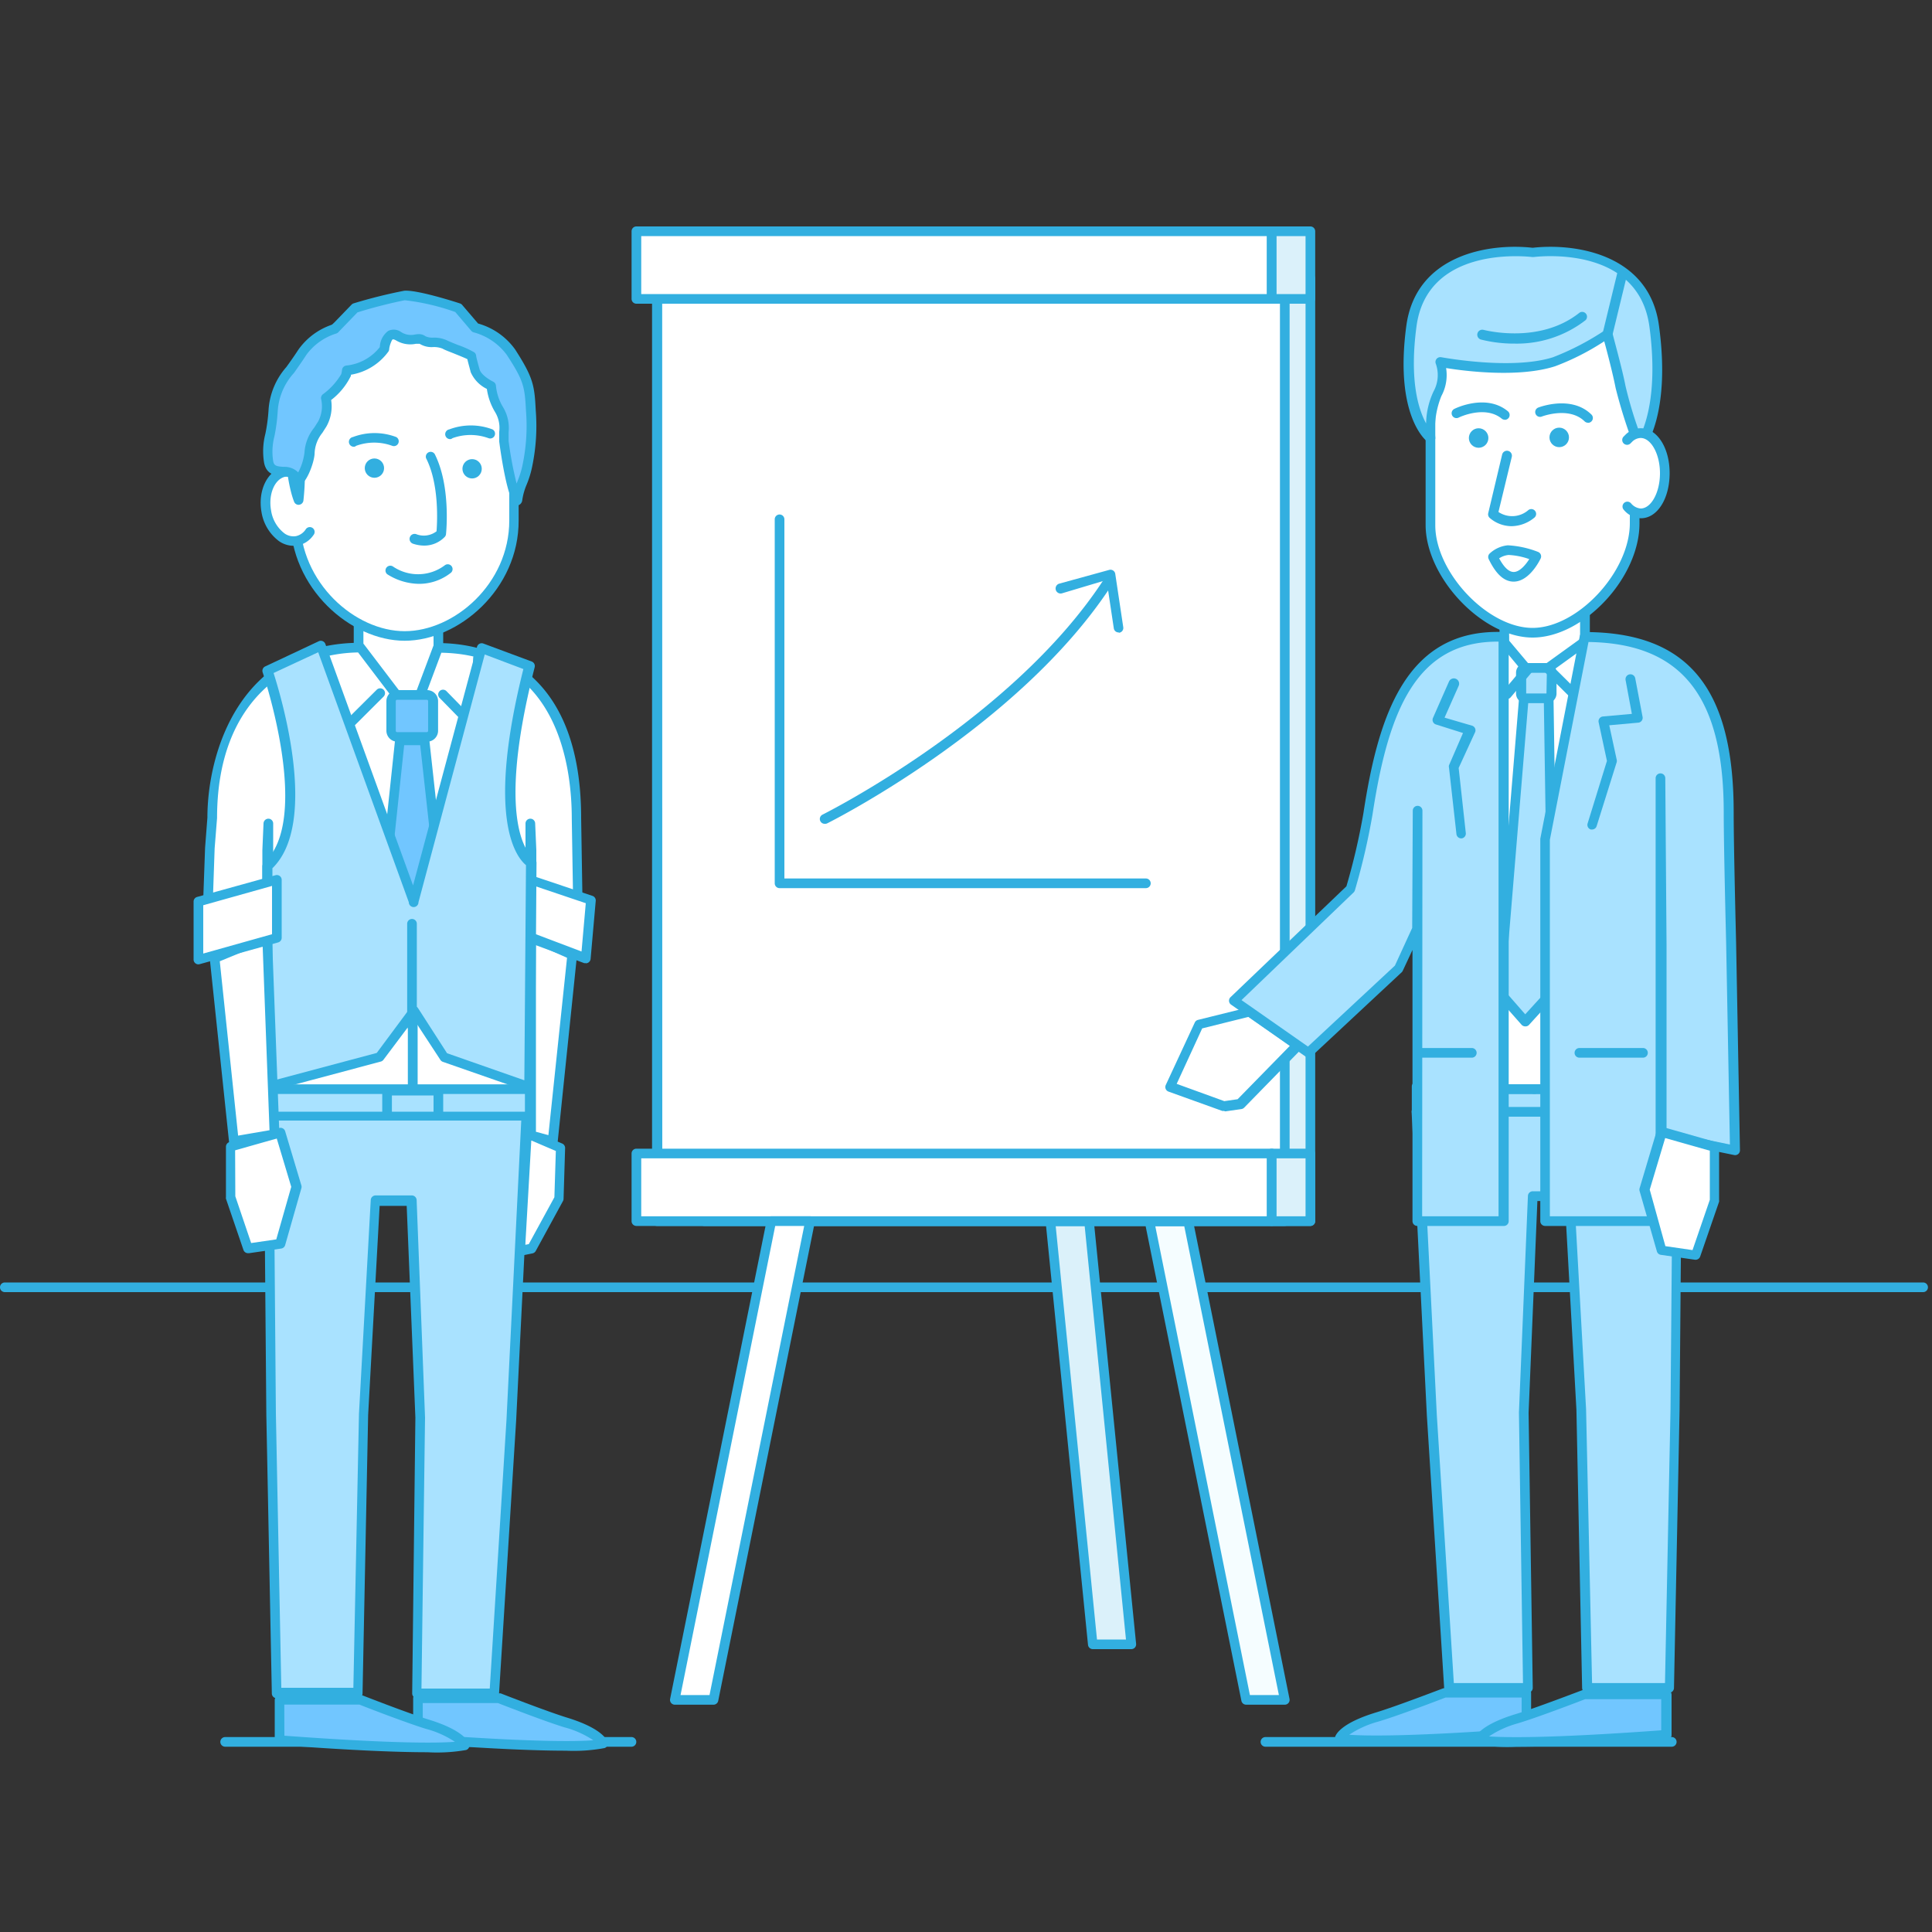 <svg id="Layer_1" data-name="Layer 1" xmlns="http://www.w3.org/2000/svg" viewBox="0 0 200 200"><rect x="0" y="0" width="200" height="200" fill="#333333" stroke="none"/><defs><style>.cls-1{fill:#32afe0;}.cls-2{fill:#dbf1fa;}.cls-3{fill:#f5fdff;}.cls-4{fill:#fff;}.cls-5{fill:#a9e2ff;}.cls-6{fill:#71c6ff;}.cls-7{fill:#3994d8;}.cls-8{fill:#136fb2;}.cls-9{fill:#99d6ff;}</style></defs><title>237</title><path class="cls-1" d="M199.08,133.76H.5a.5.5,0,1,1,0-1H199.08a.5.5,0,0,1,0,1Z"/><path class="cls-1" d="M65.37,180.82H23.31a.5.5,0,0,1,0-1H65.37a.5.5,0,0,1,0,1Z"/><path class="cls-1" d="M173.06,180.82H131a.5.5,0,1,1,0-1h42.06a.5.5,0,0,1,0,1Z"/><polygon class="cls-2" points="113.11 170.22 117.13 170.22 103.61 35.06 99.59 35.06 113.11 170.22"/><path class="cls-1" d="M117.13,170.72h-4a.5.5,0,0,1-.5-.45L99.09,35.11a.5.5,0,0,1,.5-.55h4a.5.5,0,0,1,.5.45l13.52,135.16a.5.5,0,0,1-.5.55Zm-3.57-1h3L103.16,35.56h-3Z"/><polygon class="cls-3" points="128.97 175.97 132.99 175.97 122.98 126.41 118.96 126.41 128.97 175.97"/><path class="cls-1" d="M133,176.47h-4a.5.5,0,0,1-.49-.4l-10-49.56a.5.5,0,0,1,.49-.6h4a.5.5,0,0,1,.49.4l10,49.56a.5.5,0,0,1-.49.6Zm-3.61-1h3l-9.8-48.56h-3Z"/><polygon class="cls-4" points="30.83 116.68 51.02 116.68 51.02 69.89 41.01 67.83 30.83 69.89 30.83 116.68"/><path class="cls-1" d="M51,117.18H30.83a.5.5,0,0,1-.5-.5V69.89a.5.5,0,0,1,.4-.49l10.18-2.06a.49.49,0,0,1,.2,0l10,2.06a.5.5,0,0,1,.4.49v46.79A.5.5,0,0,1,51,117.18Zm-19.69-1H50.52V70.29l-9.52-2-9.67,2Z"/><polygon class="cls-4" points="37.12 69.78 41.25 77.93 45.38 69.78 45.38 63.38 37.12 63.38 37.12 69.78"/><path class="cls-1" d="M41.25,78.43a.5.5,0,0,1-.45-.27L36.67,70a.5.5,0,0,1-.05-.23v-6.4a.5.5,0,0,1,.5-.5h8.26a.5.5,0,0,1,.5.5v6.4a.5.5,0,0,1-.05.23l-4.13,8.15A.5.5,0,0,1,41.25,78.43Zm-3.63-8.77,3.63,7.16,3.63-7.16V63.88H37.62Z"/><rect class="cls-5" x="27.65" y="112.58" width="27.19" height="3.1" transform="translate(82.5 228.26) rotate(-180)"/><path class="cls-1" d="M54.84,116.18H27.65a.5.5,0,0,1-.5-.5v-3.1a.5.5,0,0,1,.5-.5H54.84a.5.5,0,0,1,.5.5v3.1A.5.5,0,0,1,54.84,116.18Zm-26.69-1H54.34v-2.1H28.15Z"/><path class="cls-4" d="M45.36,67l-2.63,7v38.68H54.9V85.25L55,88v9.15l4.67,1.69.14-6.12-.13-8C59.7,77.54,57.24,67,45.36,67Z"/><path class="cls-1" d="M54.9,113.25H42.72a.5.5,0,0,1-.5-.5V74.07a.5.5,0,0,1,0-.18l2.63-7a.5.5,0,0,1,.47-.32c4.46,0,14.84,1.77,14.84,18.14l.13,8-.14,6.14a.5.5,0,0,1-.67.46l-4.12-1.5v14.93A.5.5,0,0,1,54.9,113.25Zm-11.68-1H54.4v-27a.5.5,0,0,1,1,0L55.52,88V96.8l3.68,1.34.12-5.42-.13-8c0-5.11-1.32-16.93-13.5-17.15l-2.48,6.62Z"/><polygon class="cls-4" points="54.49 117.32 53.8 129.47 55.02 129.23 57.84 124.07 58 118.82 54.49 117.32"/><path class="cls-1" d="M53.8,130a.5.5,0,0,1-.5-.53l.7-12.15a.5.5,0,0,1,.69-.43l3.51,1.49a.5.5,0,0,1,.3.48l-.16,5.25a.5.5,0,0,1-.06.22l-2.82,5.17a.5.5,0,0,1-.34.25L53.9,130ZM55,118.06l-.62,10.8.36-.07,2.65-4.85.15-4.79Z"/><path class="cls-4" d="M37.32,67l5.41,7.11v38.6H27.78V85.25L27.65,88v9.15l-6.31,1.51.39-10.88.24-3.1C22,77.54,25.44,67,37.32,67Z"/><path class="cls-1" d="M42.72,113.25H27.78a.5.5,0,0,1-.5-.5v-15l-5.82,1.39a.5.5,0,0,1-.62-.5l.39-10.88.24-3.12c0-6.7,3.34-18.1,15.84-18.1a.5.5,0,0,1,.4.2l5.41,7.11a.5.5,0,0,1,.1.3v38.6A.5.5,0,0,1,42.72,113.25Zm-14.45-1H42.22V74.32l-5.15-6.78c-6.79.11-14.6,4.64-14.6,17.14l-.25,3.14L21.87,98l5.29-1.27V88l.12-2.77a.51.51,0,0,1,.51-.48.5.5,0,0,1,.49.5Z"/><path class="cls-1" d="M49.21,75.82a.5.5,0,0,1-.36-.15l-3.37-3.45a.5.5,0,0,1,.71-.7l2.56,2.62.23-6a.5.5,0,1,1,1,0l-.28,7.14a.5.5,0,0,1-.5.48Z"/><path class="cls-1" d="M35.19,76.41l-.14,0A.5.5,0,0,1,34.7,76L33,67.93a.5.5,0,1,1,1-.2l1.48,7.17L39,71.4a.5.5,0,0,1,.71.71l-4.17,4.16A.5.5,0,0,1,35.19,76.41Z"/><polygon class="cls-4" points="59.23 98.84 57.2 118.15 54.98 117.55 54.98 96.94 59.23 98.84"/><path class="cls-1" d="M57.2,118.65l-.13,0L54.85,118a.5.5,0,0,1-.37-.48V96.95a.5.5,0,0,1,.7-.46l4.26,1.9a.5.5,0,0,1,.29.51l-2,19.31a.5.5,0,0,1-.21.36A.51.51,0,0,1,57.2,118.65Zm-1.72-1.49,1.29.35L58.7,99.15l-3.22-1.44Z"/><rect class="cls-6" x="40.48" y="71.94" width="4.34" height="4.34" rx="0.64" ry="0.64" transform="translate(85.3 148.23) rotate(-180)"/><path class="cls-1" d="M44.18,76.78H41.12A1.14,1.14,0,0,1,40,75.65V72.58a1.14,1.14,0,0,1,1.14-1.14h3.07a1.14,1.14,0,0,1,1.14,1.14v3.07A1.14,1.14,0,0,1,44.18,76.78Zm-3.07-4.34a.14.14,0,0,0-.14.14v3.07a.14.14,0,0,0,.14.14h3.07a.14.14,0,0,0,.14-.14V72.58a.14.14,0,0,0-.14-.14Z"/><polygon class="cls-6" points="38.94 99.89 42.72 104.15 46.51 99.89 43.94 76.64 41.39 76.64 38.94 99.89"/><path class="cls-1" d="M42.72,104.65a.5.5,0,0,1-.37-.17l-3.79-4.26a.5.5,0,0,1-.12-.38L40.9,76.58a.5.5,0,0,1,.5-.45h2.54a.5.5,0,0,1,.5.44L47,99.84a.5.5,0,0,1-.12.39l-3.79,4.26A.5.5,0,0,1,42.72,104.65Zm-3.27-4.93,3.27,3.68L46,99.73l-2.5-22.59H41.84Z"/><polygon class="cls-4" points="60.64 99.19 54.94 97.08 54.94 91.08 61.17 93.18 60.64 99.19"/><path class="cls-1" d="M60.64,99.7a.5.5,0,0,1-.17,0l-5.69-2.11a.5.5,0,0,1-.33-.47v-6a.5.5,0,0,1,.66-.47l6.22,2.09a.5.5,0,0,1,.34.52l-.53,6a.5.5,0,0,1-.5.46Zm-5.19-3L60.2,98.5l.44-5-5.19-1.75Z"/><rect class="cls-5" x="40.07" y="112.9" width="5.31" height="2.78" transform="translate(85.45 228.58) rotate(-180)"/><path class="cls-1" d="M45.38,116.18H40.07a.5.5,0,0,1-.5-.5V112.9a.5.5,0,0,1,.5-.5h5.31a.5.5,0,0,1,.5.5v2.78A.5.5,0,0,1,45.38,116.18Zm-4.81-1h4.31V113.4H40.57Z"/><path class="cls-5" d="M49.87,67l-7,26.23L33.22,66.83,27.7,69.4s5.28,15.49,0,20.26l0,22.83L39.3,109.4l3.57-4.8L46,109.4l8.84,3.08L55,89.25S50.23,87,54.84,68.9Z"/><path class="cls-1" d="M54.84,113a.48.48,0,0,1-.16,0l-8.84-3.08a.5.5,0,0,1-.25-.2l-2.75-4.2L39.7,109.7a.5.5,0,0,1-.27.19L27.78,113a.51.51,0,0,1-.43-.09.5.5,0,0,1-.19-.4l0-22.82a.5.5,0,0,1,.17-.37c5-4.49-.09-19.57-.14-19.72a.5.5,0,0,1,.26-.61L33,66.38a.5.5,0,0,1,.68.28l9.08,25,6.62-24.7a.5.5,0,0,1,.66-.34l5,1.86a.5.5,0,0,1,.31.59c-4.4,17.24-.12,19.76-.08,19.78a.52.52,0,0,1,.27.45l-.18,23.23a.5.5,0,0,1-.5.5ZM28.2,89.88l0,22L39,109l3.46-4.66a.51.51,0,0,1,.42-.2.5.5,0,0,1,.4.23l3,4.66,8,2.8.17-22.27c-1-.83-4.16-4.76-.27-20.3l-4-1.51L43.32,93.4a.5.5,0,0,1-1,0L32.94,67.52l-4.62,2.15C29.14,72.24,33,85.2,28.2,89.88Z"/><line class="cls-7" x1="42.65" y1="106.19" x2="42.65" y2="95.63"/><path class="cls-1" d="M42.65,106.69a.5.5,0,0,1-.5-.5V95.63a.5.5,0,0,1,1,0v10.56A.5.5,0,0,1,42.65,106.69Z"/><polygon class="cls-5" points="28.64 175.3 37.07 175.3 37.66 146.45 38.87 124.33 42.62 124.33 43.54 146.76 43.12 175.3 51.17 175.3 52.93 147.07 54.49 115.58 27.8 115.58 28.06 146.45 28.64 175.3"/><path class="cls-1" d="M51.17,175.8h-8a.5.5,0,0,1-.5-.51L43,146.75l-.9-21.92h-2.8l-1.19,21.65-.58,28.83a.5.5,0,0,1-.5.49H28.64a.5.5,0,0,1-.5-.49l-.57-28.85-.26-30.88a.5.5,0,0,1,.5-.5H54.49a.5.5,0,0,1,.5.52l-1.56,31.49-1.77,28.24A.5.5,0,0,1,51.17,175.8Zm-7.54-1H50.7L52.43,147l1.53-31H28.31l.25,30.37.56,28.35h7.46l.58-28.36,1.22-22.14a.5.5,0,0,1,.5-.47h3.75a.5.5,0,0,1,.5.48L44,146.74Z"/><path class="cls-6" d="M43.26,180V175.8h8.39s4.71,1.85,6.93,2.53c3.53,1.08,3.83,2.19,3.83,2.19S60.21,181.25,43.26,180Z"/><path class="cls-1" d="M58.57,181.23c-2.81,0-7.52-.16-15.34-.75a.5.5,0,0,1-.46-.5V175.8a.5.5,0,0,1,.5-.5h8.39a.51.51,0,0,1,.18,0s4.72,1.85,6.9,2.52c3.6,1.11,4.1,2.3,4.17,2.53a.5.5,0,0,1-.33.61A17.44,17.44,0,0,1,58.57,181.23Zm-14.8-1.71c11.53.85,16,.76,17.65.63a10.05,10.05,0,0,0-3-1.34c-2.08-.64-6.21-2.25-6.88-2.51H43.76Z"/><path class="cls-6" d="M28.93,180.15V176h8.39s4.71,1.85,6.93,2.53c3.53,1.08,3.83,2.19,3.83,2.19S45.88,181.42,28.93,180.15Z"/><path class="cls-1" d="M44.24,181.39c-2.81,0-7.52-.16-15.34-.75a.5.5,0,0,1-.46-.5V176a.5.5,0,0,1,.5-.5h8.39a.51.51,0,0,1,.18,0s4.72,1.85,6.9,2.52c3.6,1.11,4.1,2.3,4.17,2.53a.5.5,0,0,1-.33.61A17.44,17.44,0,0,1,44.24,181.39Zm-14.8-1.71c11.54.85,16,.76,17.65.63a10.05,10.05,0,0,0-3-1.34c-2.08-.64-6.21-2.24-6.88-2.51H29.43Z"/><path class="cls-4" d="M41.89,65.83h0c5.25,0,11.34-5.08,11.34-12V42.67c0-5.92-4.58-10.77-10.19-10.77H40.74c-5.6,0-10.19,4.85-10.19,10.77v11C30.55,60.55,36.52,65.83,41.89,65.83Z"/><path class="cls-1" d="M41.89,66.33c-5.59,0-11.84-5.42-11.84-12.67v-11c0-6.21,4.79-11.27,10.69-11.27H43c5.89,0,10.69,5.05,10.69,11.27v11.2C53.72,61,47.47,66.33,41.89,66.33ZM40.74,32.4c-5.34,0-9.69,4.61-9.69,10.27v11c0,6.68,5.72,11.67,10.84,11.67s10.83-4.9,10.83-11.46V42.67C52.72,37,48.38,32.4,43,32.4Z"/><circle class="cls-1" cx="48.87" cy="48.53" r="1" transform="translate(-20 48.77) rotate(-45)"/><circle class="cls-1" cx="38.76" cy="48.46" r="1"/><path class="cls-1" d="M43.39,60.44a6.26,6.26,0,0,1-3.31-1,.5.5,0,0,1,.58-.81,4.61,4.61,0,0,0,5.41-.13.5.5,0,0,1,.61.79A5.3,5.3,0,0,1,43.39,60.44Z"/><path class="cls-1" d="M43.9,56.48a3.7,3.7,0,0,1-1.13-.19.5.5,0,0,1,.3-1A2.16,2.16,0,0,0,45.19,55c.07-.88.3-4.86-1.08-7.56A.5.5,0,0,1,45,47c1.68,3.31,1.19,8.1,1.17,8.3a.5.5,0,0,1-.12.27A2.94,2.94,0,0,1,43.9,56.48Z"/><path class="cls-1" d="M46.68,45.45a.5.5,0,0,1-.17-1,6.33,6.33,0,0,1,4.47,0,.5.5,0,0,1-.41.91h0a5.43,5.43,0,0,0-3.73,0A.49.49,0,0,1,46.68,45.45Z"/><path class="cls-1" d="M36.71,46.24a.5.5,0,0,1-.17-1,6.33,6.33,0,0,1,4.47,0,.5.5,0,0,1-.41.91h0a5.43,5.43,0,0,0-3.73,0A.49.49,0,0,1,36.71,46.24Z"/><path class="cls-4" d="M32,55.08a2.11,2.11,0,0,1-1.3.89c-1.39.27-2.81-1.1-3.16-3.07s.49-3.79,1.88-4.06a2,2,0,0,1,1.52.33"/><path class="cls-1" d="M30.37,56.5a2.64,2.64,0,0,1-1.5-.49,4.68,4.68,0,0,1-1.8-3c-.4-2.23.62-4.31,2.27-4.64a2.54,2.54,0,0,1,1.89.4.5.5,0,1,1-.54.84,1.57,1.57,0,0,0-1.15-.26c-1.1.22-1.78,1.81-1.48,3.48a3.67,3.67,0,0,0,1.38,2.38,1.59,1.59,0,0,0,1.2.29,1.62,1.62,0,0,0,1-.69.5.5,0,1,1,.81.58,2.6,2.6,0,0,1-1.61,1.08A2.37,2.37,0,0,1,30.37,56.5Z"/><path class="cls-8" d="M30.91,51.76a24.41,24.41,0,0,0,0-5.68c-.43-1.88-.3-2.41-.69-2.09S29.91,49.28,30.91,51.76Z"/><path class="cls-1" d="M30.91,52.26a.5.5,0,0,1-.46-.31c-.85-2.11-1.36-7.71-.58-8.34a.67.67,0,0,1,.68-.16c.36.14.42.46.53,1.11.06.34.14.8.28,1.41a24.47,24.47,0,0,1,.05,5.84.5.5,0,0,1-.43.44Z"/><path class="cls-6" d="M28.26,42.53c.14-2.53,1.22-3.22,3-6.06A6.45,6.45,0,0,1,34.69,34l0,0,2-2.12s3.89-1.15,5.13-1.29,5.57,1.29,5.57,1.29l1.74,2a6.63,6.63,0,0,1,3.71,2.53c1.83,2.84,1.91,3.53,2,6.06a20,20,0,0,1-.34,5.6c-.34,1.74-.84,2.1-1.05,3.64-.11.81-1.33-4.79-1.4-6.09s.23-2-.51-3.27a5.68,5.68,0,0,1-.8-2.44s-1.4-.65-1.67-1.57c0-.16-.35-1.29-.38-1.51-.42-.3-2.14-.89-2.78-1.21s-1.72,0-2.27-.45-1.17.38-2.52-.41-1.45,1.31-1.45,1.31a5.53,5.53,0,0,1-3.9,2.23,3.57,3.57,0,0,1-.1.52c-.27.92-2.08,2.35-2.08,2.35a3.87,3.87,0,0,1-.37,2.68c-.75,1.23-1.22,1.66-1.29,3s-1.27,3.59-1.38,2.79c-.21-1.53-2.52-.08-2.86-1.83S28.13,45.06,28.26,42.53Z"/><path class="cls-1" d="M53.52,52.34h0c-1,0-1.84-6.58-1.84-6.64,0-.36,0-.68,0-1a3.16,3.16,0,0,0-.44-2.06,6.33,6.33,0,0,1-.84-2.38,3.48,3.48,0,0,1-1.68-1.75c0-.06-.24-.87-.34-1.33-.3-.15-.88-.38-1.32-.56s-1-.38-1.25-.53a2.4,2.4,0,0,0-1-.16,2.34,2.34,0,0,1-1.37-.34c-.05,0-.13,0-.39,0A2.85,2.85,0,0,1,41,35.24c-.16-.09-.29-.13-.36-.1s-.32.6-.35,1a.51.51,0,0,1-.08.25,6,6,0,0,1-3.88,2.4c0,.08,0,.15-.05.21a7,7,0,0,1-2,2.41,4.25,4.25,0,0,1-.49,2.74l-.42.66a3.56,3.56,0,0,0-.8,2.07c0,.92-.89,3.39-1.74,3.43a.6.6,0,0,1-.63-.6c0-.28-.12-.34-.86-.4s-1.75-.12-2-1.4a7.26,7.26,0,0,1,.13-3,17.75,17.75,0,0,0,.33-2.47h0A7.42,7.42,0,0,1,29.64,38c.37-.51.79-1.1,1.26-1.82a7,7,0,0,1,3.5-2.58l2-2.07a.5.5,0,0,1,.22-.13,52.32,52.32,0,0,1,5.21-1.3c1.3-.13,5.33,1.16,5.78,1.31a.5.5,0,0,1,.23.15l1.65,1.93a7.06,7.06,0,0,1,3.84,2.69c1.87,2.91,2,3.7,2.13,6.3a20.49,20.49,0,0,1-.35,5.72,10.08,10.08,0,0,1-.58,1.94,6.46,6.46,0,0,0-.47,1.67A.62.62,0,0,1,53.52,52.34ZM43.35,34.59a1.14,1.14,0,0,1,.7.22,1.69,1.69,0,0,0,.81.14,3.22,3.22,0,0,1,1.38.27c.26.13.71.31,1.16.49a9.78,9.78,0,0,1,1.69.76.5.5,0,0,1,.2.35c0,.17.3,1.21.36,1.43.17.57,1.09,1.11,1.4,1.26a.5.5,0,0,1,.29.43,5.24,5.24,0,0,0,.73,2.2,4.14,4.14,0,0,1,.58,2.6c0,.27,0,.57,0,.9a37.66,37.66,0,0,0,.83,4.42l.1-.27A9.06,9.06,0,0,0,54.12,48a19.64,19.64,0,0,0,.33-5.47c-.13-2.48-.22-3.1-2-5.81a6.28,6.28,0,0,0-3.43-2.32.5.5,0,0,1-.24-.16l-1.65-1.94a23.3,23.3,0,0,0-5.23-1.22A49.65,49.65,0,0,0,37,32.34l-1.93,2a.56.56,0,0,1-.24.18,6.05,6.05,0,0,0-3.12,2.22c-.48.74-.91,1.34-1.28,1.87a6.47,6.47,0,0,0-1.68,3.95h0a18.61,18.61,0,0,1-.34,2.6,6.31,6.31,0,0,0-.13,2.58c.09.46.3.54,1.08.59a2,2,0,0,1,1.51.57,5.85,5.85,0,0,0,.65-2.06,4.53,4.53,0,0,1,1-2.56l.41-.64a3.35,3.35,0,0,0,.32-2.3.5.5,0,0,1,.17-.52,7,7,0,0,0,1.91-2.1,3.11,3.11,0,0,0,.08-.45.5.5,0,0,1,.46-.43,5.06,5.06,0,0,0,3.45-1.91,2.17,2.17,0,0,1,.86-1.67,1.3,1.3,0,0,1,1.34.11,1.86,1.86,0,0,0,1.43.26A2.87,2.87,0,0,1,43.35,34.59Zm-12.19,15h0Zm-2.89-7.06h0Z"/><polygon class="cls-4" points="29 117.25 30.68 122.86 29 128.75 25.67 129.23 23.85 123.93 23.85 118.71 29 117.25"/><path class="cls-1" d="M25.67,129.73a.5.5,0,0,1-.47-.34l-1.81-5.3a.51.51,0,0,1,0-.16v-5.22a.5.5,0,0,1,.36-.48l5.15-1.46a.5.5,0,0,1,.62.34l1.68,5.61a.51.51,0,0,1,0,.28l-1.68,5.89a.5.5,0,0,1-.41.36l-3.33.48Zm-1.31-5.89L26,128.68l2.6-.38,1.55-5.44-1.5-5-4.31,1.22Z"/><polygon class="cls-4" points="22.21 99.19 24.21 118.15 28.42 117.41 27.65 96.94 22.21 99.19"/><path class="cls-1" d="M24.21,118.65a.5.5,0,0,1-.5-.45l-2-19a.5.5,0,0,1,.31-.51l5.44-2.25a.5.5,0,0,1,.69.44l.77,20.47a.5.5,0,0,1-.41.51l-4.21.74ZM22.75,99.51l1.9,18.05L27.9,117l-.72-19.31Z"/><polygon class="cls-4" points="20.54 99.33 28.66 97.08 28.66 91.08 20.54 93.33 20.54 99.33"/><path class="cls-1" d="M20.54,99.83a.5.5,0,0,1-.5-.5v-6a.5.5,0,0,1,.37-.48l8.12-2.25a.5.5,0,0,1,.63.48v6a.5.5,0,0,1-.37.48l-8.12,2.25Zm.5-6.12v5l7.12-2v-5Z"/><rect class="cls-2" x="72.88" y="28.81" width="62.77" height="97.6"/><path class="cls-1" d="M135.65,126.91H72.88a.5.5,0,0,1-.5-.5V28.81a.5.5,0,0,1,.5-.5h62.77a.5.5,0,0,1,.5.5v97.6A.5.5,0,0,1,135.65,126.91Zm-62.27-1h61.77V29.31H73.38Z"/><rect class="cls-4" x="68.05" y="28.81" width="64.94" height="97.6"/><path class="cls-1" d="M133,126.91H68a.5.5,0,0,1-.5-.5V28.81a.5.5,0,0,1,.5-.5H133a.5.5,0,0,1,.5.5v97.6A.5.5,0,0,1,133,126.91Zm-64.44-1h63.94V29.31H68.55Z"/><rect class="cls-4" x="65.88" y="23.94" width="65.77" height="7"/><path class="cls-1" d="M131.65,31.44H65.88a.5.5,0,0,1-.5-.5v-7a.5.5,0,0,1,.5-.5h65.77a.5.5,0,0,1,.5.5v7A.5.5,0,0,1,131.65,31.44Zm-65.27-1h64.77v-6H66.38Z"/><rect class="cls-2" x="131.65" y="23.94" width="4" height="7"/><path class="cls-1" d="M135.65,31.44h-4a.5.5,0,0,1-.5-.5v-7a.5.5,0,0,1,.5-.5h4a.5.5,0,0,1,.5.5v7A.5.5,0,0,1,135.65,31.44Zm-3.5-1h3v-6h-3Z"/><rect class="cls-4" x="65.88" y="119.41" width="65.77" height="7"/><path class="cls-1" d="M131.65,126.91H65.88a.5.5,0,0,1-.5-.5v-7a.5.5,0,0,1,.5-.5h65.77a.5.5,0,0,1,.5.5v7A.5.5,0,0,1,131.65,126.91Zm-65.27-1h64.77v-6H66.38Z"/><rect class="cls-2" x="131.65" y="119.41" width="4" height="7"/><path class="cls-1" d="M135.65,126.91h-4a.5.5,0,0,1-.5-.5v-7a.5.5,0,0,1,.5-.5h4a.5.5,0,0,1,.5.5v7A.5.5,0,0,1,135.65,126.91Zm-3.5-1h3v-6h-3Z"/><polygon class="cls-4" points="134.29 108.18 128.36 114.25 126.69 114.49 121.13 112.47 124.09 106.01 129.33 104.72 134.29 108.18"/><path class="cls-1" d="M126.69,115a.48.48,0,0,1-.17,0l-5.56-2a.5.5,0,0,1-.28-.68l3-6.46a.5.5,0,0,1,.33-.28l5.24-1.3a.51.51,0,0,1,.41.08l5,3.47a.5.5,0,0,1,.07.76l-5.93,6.07a.5.5,0,0,1-.29.15l-1.67.24Zm-4.88-2.8,4.93,1.79,1.38-.2,5.4-5.52-4.29-3-4.78,1.19Z"/><polygon class="cls-4" points="170.43 116.71 150.02 116.71 150.02 69.41 160.15 67.33 170.43 69.41 170.43 116.71"/><path class="cls-1" d="M170.43,117.21H150a.5.5,0,0,1-.5-.5V69.41a.5.5,0,0,1,.4-.49L160,66.84a.49.49,0,0,1,.2,0l10.29,2.08a.5.5,0,0,1,.4.49v47.3A.5.5,0,0,1,170.43,117.21Zm-19.91-1h19.41V69.82l-9.78-2-9.63,2Z"/><polygon class="cls-5" points="172.81 174.73 164.28 174.73 163.69 145.92 162.46 123.83 158.66 123.83 157.74 146.23 158.16 174.73 150.03 174.73 148.24 146.54 146.66 115.09 173.65 115.09 173.38 145.92 172.81 174.73"/><path class="cls-1" d="M172.81,175.23h-8.53a.5.5,0,0,1-.5-.49l-.59-28.81-1.2-21.6h-2.84l-.91,21.92.43,28.47a.5.5,0,0,1-.5.51H150a.5.5,0,0,1-.5-.47l-1.79-28.19-1.58-31.45a.5.5,0,0,1,.5-.53h27a.5.5,0,0,1,.5.5l-.26,30.83-.58,28.81A.5.5,0,0,1,172.81,175.23Zm-8-1h7.55l.57-28.32.26-30.32h-26l1.55,30.92,1.76,27.72h7.16l-.42-28,.93-22.43a.5.5,0,0,1,.5-.48h3.79a.5.5,0,0,1,.5.47l1.23,22.09Z"/><polygon class="cls-4" points="164.08 69.31 159.9 77.55 155.73 69.31 155.73 62.84 164.08 62.84 164.08 69.31"/><path class="cls-1" d="M159.9,78a.5.5,0,0,1-.45-.27l-4.17-8.24a.5.5,0,0,1-.05-.23V62.84a.5.5,0,0,1,.5-.5h8.35a.5.5,0,0,1,.5.5v6.47a.5.5,0,0,1-.05.23l-4.17,8.24A.5.5,0,0,1,159.9,78Zm-3.67-8.86,3.67,7.25,3.67-7.25V63.34h-7.35Zm7.85.12h0Z"/><rect class="cls-5" x="146.66" y="112.47" width="26.98" height="2.62"/><path class="cls-1" d="M173.65,115.59h-27a.5.5,0,0,1-.5-.5v-2.62a.5.5,0,0,1,.5-.5h27a.5.5,0,0,1,.5.5v2.62A.5.5,0,0,1,173.65,115.59Zm-26.48-1h26V113h-26Z"/><path class="cls-4" d="M155.75,66.54l3.07,3.65v42.55h-9.68V84.94L149,87.72V97l-6.38,1.53.39-11,.25-3.14C143.27,77.15,143.74,66.54,155.75,66.54Z"/><path class="cls-1" d="M158.82,113.24h-9.68a.5.5,0,0,1-.5-.5V97.58L142.75,99a.5.5,0,0,1-.62-.5l.39-11,.25-3.16c0-6.37,0-18.29,13-18.29a.5.5,0,0,1,.38.18l3.07,3.65a.5.5,0,0,1,.12.32v42.55A.5.5,0,0,1,158.82,113.24Zm-9.18-1h8.68V70.37L155.52,67c-11.75.14-11.75,11.31-11.75,17.33l-.25,3.18-.37,10.32,5.36-1.28V87.72l.13-2.8a.51.51,0,0,1,.51-.48.5.5,0,0,1,.49.5Z"/><path class="cls-4" d="M163.88,66.54l-5.06,3.65v42.55h11.67V84.94l.13,2.78V97L177,98.5l-.39-11-.25-3.14C176.35,77.15,175.89,66.54,163.88,66.54Z"/><path class="cls-1" d="M170.49,113.24H158.82a.5.5,0,0,1-.5-.5V70.19a.5.5,0,0,1,.21-.41l5.06-3.65a.5.5,0,0,1,.29-.09c13,0,13,11.93,13,18.33l.24,3.1.39,11a.5.5,0,0,1-.62.5L171,97.58v15.17A.5.5,0,0,1,170.49,113.24Zm-11.17-1H170V84.94a.5.5,0,0,1,.49-.5h0a.5.5,0,0,1,.5.48l.13,2.78v8.88l5.36,1.28-.37-10.34-.25-3.12c0-6.07,0-17.27-11.82-17.37l-4.72,3.41Z"/><rect class="cls-4" x="153.29" y="101.87" width="10.88" height="10.88"/><path class="cls-1" d="M164.17,113.24H153.29a.5.5,0,0,1-.5-.5V101.87a.5.5,0,0,1,.5-.5h10.88a.5.5,0,0,1,.5.5v10.88A.5.5,0,0,1,164.17,113.24Zm-10.38-1h9.88v-9.88h-9.88Z"/><polygon class="cls-4" points="179.15 99.04 177.12 118.2 173.65 117.59 173.65 96.77 179.15 99.04"/><path class="cls-1" d="M177.12,118.71H177l-3.48-.61a.5.5,0,0,1-.41-.49V96.77a.5.5,0,0,1,.69-.46l5.5,2.27a.5.5,0,0,1,.31.51l-2,19.17a.5.5,0,0,1-.5.45Zm-3-1.53,2.54.45,1.93-18.26-4.46-1.85Z"/><rect class="cls-5" x="157.49" y="69.19" width="3.1" height="3.1" rx="0.45" ry="0.45"/><path class="cls-1" d="M160.13,72.79h-2.19a1,1,0,0,1-1-1V69.64a1,1,0,0,1,1-1h2.19a1,1,0,0,1,1,1v2.19A1,1,0,0,1,160.13,72.79Zm0-3.14-2.14,0,0,2.14,2.1,0Zm0,2.14h0Z"/><polygon class="cls-5" points="160.77 102.58 157.88 105.75 155.23 102.71 157.74 72.29 160.31 72.29 160.77 102.58"/><path class="cls-1" d="M157.88,106.25h0a.5.5,0,0,1-.37-.17l-2.65-3a.5.5,0,0,1-.12-.37l2.51-30.42a.5.5,0,0,1,.5-.46h2.57a.5.5,0,0,1,.5.49l.46,30.29a.5.5,0,0,1-.13.34l-2.89,3.17A.5.5,0,0,1,157.88,106.25Zm-2.14-3.71,2.15,2.46,2.38-2.61-.45-29.6H158.2Z"/><path class="cls-5" d="M155.63,65.94v60.48h-8.91V83.92l-.06,12.25-1.88,4.09L135.43,109l-7.71-5.39L139.78,92a68.55,68.55,0,0,0,1.81-7.76C143.1,74.35,145.79,65.52,155.63,65.94Z"/><path class="cls-1" d="M155.63,126.91h-8.91a.5.5,0,0,1-.5-.5V98.34l-1,2.14a.49.49,0,0,1-.11.16l-9.35,8.72a.5.5,0,0,1-.63,0L127.44,104a.5.5,0,0,1-.06-.77l12-11.48a67.66,67.66,0,0,0,1.76-7.57c1.53-10,4.36-19.18,14.56-18.75a.5.5,0,0,1,.48.5v60.48A.5.5,0,0,1,155.63,126.91Zm-8.41-1h7.91V66.42c-8.52-.05-11.4,7.1-13.05,17.91a69.61,69.61,0,0,1-1.82,7.83.5.5,0,0,1-.13.22l-11.61,11.15,6.88,4.81,9-8.38,1.79-3.9.06-12.14a.5.5,0,0,1,.5-.5h0a.5.5,0,0,1,.5.5Z"/><path class="cls-1" d="M152.36,109.49h-5.13a.5.5,0,0,1,0-1h5.13a.5.5,0,0,1,0,1Z"/><path class="cls-5" d="M164,65.94l-4.08,20.89,0,39.58h11.94V80.56L172,97.81v19.72l7.57,1.55-.4-21.49s-.25-9.68-.25-13.49C178.94,70,173,65.94,164,65.94Z"/><path class="cls-1" d="M171.89,126.91H159.95a.5.5,0,0,1-.5-.5l0-39.58,4.09-21a.5.5,0,0,1,.49-.4c10.68,0,15.44,5.75,15.44,18.66,0,3.76.25,13.38.25,13.48l.4,21.5a.5.5,0,0,1-.6.5l-7.1-1.46v8.3A.5.5,0,0,1,171.89,126.91Zm-11.45-1h10.95V80.56a.5.5,0,0,1,.5-.5h0a.5.5,0,0,1,.5.5l.13,17.25v19.32l6.56,1.35-.39-20.87c0-.09-.25-9.73-.25-13.5,0-12-4.33-17.51-14-17.65l-4,20.48Z"/><line class="cls-5" x1="170.09" y1="108.99" x2="163.5" y2="108.99"/><path class="cls-1" d="M170.09,109.49H163.5a.5.5,0,1,1,0-1h6.58a.5.5,0,0,1,0,1Z"/><polyline class="cls-5" points="150.49 70.75 148.8 74.57 152.19 75.56 150.52 79.42 151.27 86.29"/><path class="cls-1" d="M151.27,86.79a.5.5,0,0,1-.5-.45L150,79.47a.5.5,0,0,1,0-.25l1.45-3.34L148.66,75a.5.5,0,0,1-.32-.68L150,70.55A.5.5,0,0,1,151,71l-1.46,3.29,2.84.83a.5.5,0,0,1,.32.68L151,79.5l.74,6.74a.5.5,0,0,1-.44.55Z"/><polyline class="cls-5" points="168.77 70.3 169.53 74.34 166.01 74.66 166.91 78.77 164.83 85.37"/><path class="cls-1" d="M164.83,85.87l-.15,0a.5.5,0,0,1-.33-.63l2-6.47-.86-4a.5.5,0,0,1,.44-.6l3-.27-.65-3.5a.5.5,0,1,1,1-.18l.76,4a.5.5,0,0,1-.45.59l-3,.27.77,3.56a.51.51,0,0,1,0,.26l-2.07,6.6A.5.5,0,0,1,164.83,85.87Z"/><path class="cls-6" d="M158,179.41v-4.17h-8.48s-4.76,1.84-7,2.53c-3.56,1.08-3.87,2.18-3.87,2.18S140.89,180.67,158,179.41Z"/><path class="cls-1" d="M142.54,180.65a17.81,17.81,0,0,1-4-.23.5.5,0,0,1-.33-.61c.06-.23.57-1.42,4.21-2.53,2.21-.67,6.93-2.5,7-2.51a.5.5,0,0,1,.18,0H158a.5.5,0,0,1,.5.5v4.17a.5.5,0,0,1-.46.5C150.14,180.49,145.38,180.65,142.54,180.65Zm-2.87-1.07c1.64.12,6.18.22,17.85-.64v-3.21h-7.88c-.68.26-4.86,1.87-7,2.5A10.12,10.12,0,0,0,139.67,179.58Zm18.35-.17h0Z"/><path class="cls-6" d="M172.51,179.57V175.4H164s-4.76,1.84-7,2.53c-3.56,1.08-3.87,2.18-3.87,2.18S155.38,180.84,172.51,179.57Z"/><path class="cls-1" d="M157,180.82a17.86,17.86,0,0,1-4-.23.5.5,0,0,1-.33-.61c.06-.23.57-1.42,4.21-2.53,2.21-.67,6.93-2.5,7-2.51a.5.5,0,0,1,.18,0h8.48a.5.5,0,0,1,.5.5v4.17a.5.5,0,0,1-.46.5C164.64,180.66,159.88,180.82,157,180.82Zm-2.88-1.07c1.65.12,6.18.22,17.85-.63V175.9h-7.88c-.68.26-4.86,1.87-7,2.51A10.13,10.13,0,0,0,154.16,179.74Zm18.35-.17h0Z"/><path class="cls-4" d="M158.65,65.52h0c-4.9,0-10.57-6-10.57-11.16V38.86c0-5.52,4.28-10,9.5-10h2.14c5.23,0,9.5,4.52,9.5,10V54.17C169.22,59.46,163.65,65.52,158.65,65.52Z"/><path class="cls-1" d="M158.65,66c-5.17,0-11.07-6.21-11.07-11.66V38.86a10.3,10.3,0,0,1,10-10.54h2.14a10.3,10.3,0,0,1,10,10.54V54.17C169.72,59.82,163.93,66,158.65,66Zm-1.07-36.71a9.3,9.3,0,0,0-9,9.54V54.37C148.58,59.25,154,65,158.65,65s10.07-5.78,10.07-10.85V38.86a9.3,9.3,0,0,0-9-9.54Z"/><circle class="cls-1" cx="153.07" cy="45.34" r="1.01" transform="translate(12.77 121.52) rotate(-45)"/><circle class="cls-1" cx="161.41" cy="45.28" r="1.01"/><path class="cls-1" d="M155.78,43.45a.5.5,0,0,1-.32-.11c-1.74-1.43-4.44-.13-4.46-.11a.5.5,0,0,1-.45-.9c.13-.07,3.3-1.61,5.54.24a.5.5,0,0,1-.32.89Z"/><path class="cls-1" d="M164.39,43.76a.5.5,0,0,1-.35-.14c-1.61-1.58-4.41-.51-4.43-.5a.5.5,0,0,1-.37-.93c.14-.05,3.43-1.31,5.5.72a.5.5,0,0,1-.35.86Z"/><path class="cls-1" d="M156.7,60.21c-1,0-1.84-.78-2.59-2.33a.5.5,0,0,1,.09-.57,3.2,3.2,0,0,1,1.89-.86,10,10,0,0,1,3.12.68.5.5,0,0,1,.28.68c-.12.25-1.19,2.39-2.79,2.4Zm-1.51-2.41c.5.92,1,1.41,1.51,1.41h0c.62,0,1.24-.75,1.61-1.33a7.38,7.38,0,0,0-2.14-.43A2.12,2.12,0,0,0,155.19,57.8Z"/><path class="cls-1" d="M156.5,54.47a3.48,3.48,0,0,1-2.29-.86.5.5,0,0,1-.15-.48l1.44-6.07a.5.5,0,0,1,1,.23L155.12,53a2.55,2.55,0,0,0,3.1-.2.5.5,0,0,1,.6.8A3.8,3.8,0,0,1,156.5,54.47Z"/><path class="cls-5" d="M171.25,33.79c-1.17-8.82-11.81-7.74-12.59-7.65-.78-.09-11.42-1.17-12.59,7.65-1.22,9.16,2,11.55,2,11.55a9.7,9.7,0,0,1,.69-4.57,4,4,0,0,0,.25-3.29s7.34,1.41,11.83,0a27.8,27.8,0,0,0,5.57-2.91h0s1,3.61,1.36,5.54a52.86,52.86,0,0,0,1.94,6.19S172.47,43,171.25,33.79Z"/><path class="cls-1" d="M169.72,46.76h-.08a.5.5,0,0,1-.39-.32,52.45,52.45,0,0,1-2-6.27c-.27-1.4-.87-3.71-1.18-4.84A25.63,25.63,0,0,1,161,37.91c-3.74,1.21-9.27.52-11.3.19a4.57,4.57,0,0,1-.49,2.9,9.24,9.24,0,0,0-.63,4.29.5.5,0,0,1-.8.45c-.14-.1-3.45-2.67-2.2-12,1-7.44,8.66-8.59,13.08-8.09,4.42-.5,12.1.65,13.08,8.09C173,43,170.22,46.44,170.1,46.58A.5.5,0,0,1,169.72,46.76ZM166.42,34a.5.5,0,0,1,.48.37c0,.15,1,3.65,1.37,5.58a42.75,42.75,0,0,0,1.55,5.11c.69-1.47,1.77-4.93.93-11.23h0c-1.1-8.26-10.92-7.35-12-7.22h-.12c-1.12-.13-10.94-1-12,7.22-.74,5.59.21,8.56,1,10a8.12,8.12,0,0,1,.77-3.31,3.5,3.5,0,0,0,.24-2.85.5.5,0,0,1,.55-.69c.07,0,7.27,1.37,11.58,0a27.47,27.47,0,0,0,5.44-2.84A.5.5,0,0,1,166.42,34Z"/><path class="cls-4" d="M168.46,45.55l.21-.21a1.79,1.79,0,0,1,1.2-.5c1.39,0,2.51,1.86,2.51,4.15s-1.13,4.15-2.51,4.15a1.9,1.9,0,0,1-1.41-.71"/><path class="cls-1" d="M169.87,53.65a2.38,2.38,0,0,1-1.78-.88.5.5,0,0,1,.75-.67,1.45,1.45,0,0,0,1,.54c1.09,0,2-1.67,2-3.65s-.92-3.65-2-3.65a1.29,1.29,0,0,0-.86.37l-.17.17a.5.5,0,0,1-.75-.67l.25-.25a2.28,2.28,0,0,1,1.53-.63c1.69,0,3,2,3,4.65S171.56,53.65,169.87,53.65Z"/><line class="cls-9" x1="167.94" y1="28.23" x2="166.42" y2="34.53"/><path class="cls-1" d="M166.42,35h-.12a.5.5,0,0,1-.37-.6l1.53-6.3a.5.5,0,0,1,1,.24l-1.53,6.3A.5.5,0,0,1,166.42,35Z"/><path class="cls-1" d="M156.81,35.57a14,14,0,0,1-3.5-.42.5.5,0,0,1,.27-1c.06,0,5.75,1.55,9.93-1.78a.5.5,0,0,1,.62.78A11.62,11.62,0,0,1,156.81,35.57Z"/><path class="cls-1" d="M156,72.36a.5.5,0,0,1-.38-.82l2.25-2.67a.5.5,0,0,1,.77.64l-2.25,2.67A.5.5,0,0,1,156,72.36Z"/><path class="cls-1" d="M162.83,72.27a.5.5,0,0,1-.35-.15l-2.6-2.58a.5.5,0,0,1,.71-.71l2.6,2.58a.5.5,0,0,1-.35.85Z"/><polygon class="cls-4" points="172 117.19 170.22 123.15 172 129.4 175.54 129.91 177.47 124.29 177.47 118.75 172 117.19"/><path class="cls-1" d="M175.54,130.41h-.07l-3.54-.51a.5.5,0,0,1-.41-.36l-1.79-6.25a.51.51,0,0,1,0-.28l1.79-6a.5.5,0,0,1,.62-.34l5.46,1.55a.5.5,0,0,1,.36.48v5.54a.51.51,0,0,1,0,.16L176,130.08A.5.5,0,0,1,175.54,130.41ZM172.4,129l2.81.41L177,124.2v-5.08l-4.62-1.31-1.6,5.34Z"/><polygon class="cls-4" points="73.86 175.97 69.84 175.97 79.84 126.41 83.86 126.41 73.86 175.97"/><path class="cls-1" d="M73.86,176.47h-4a.5.5,0,0,1-.49-.6l10-49.56a.5.5,0,0,1,.49-.4h4a.5.5,0,0,1,.49.6l-10,49.56A.5.5,0,0,1,73.86,176.47Zm-3.41-1h3l9.8-48.56h-3Z"/><path class="cls-1" d="M85.37,85.28a.5.5,0,0,1-.22-.95c.19-.1,19.51-9.77,29-24.17a.5.5,0,0,1,.84.55c-9.6,14.63-29.15,24.42-29.35,24.52A.5.5,0,0,1,85.37,85.28Z"/><path class="cls-1" d="M115.79,65.47a.5.5,0,0,1-.49-.43l-.75-5-4.61,1.38a.5.5,0,0,1-.29-1L114.81,59a.5.5,0,0,1,.64.4l.83,5.53a.5.5,0,0,1-.42.57Z"/><path class="cls-1" d="M118.62,91.94H80.7a.5.5,0,0,1-.5-.5V53.76a.5.5,0,0,1,1,0V90.94h37.42a.5.5,0,0,1,0,1Z"/></svg>